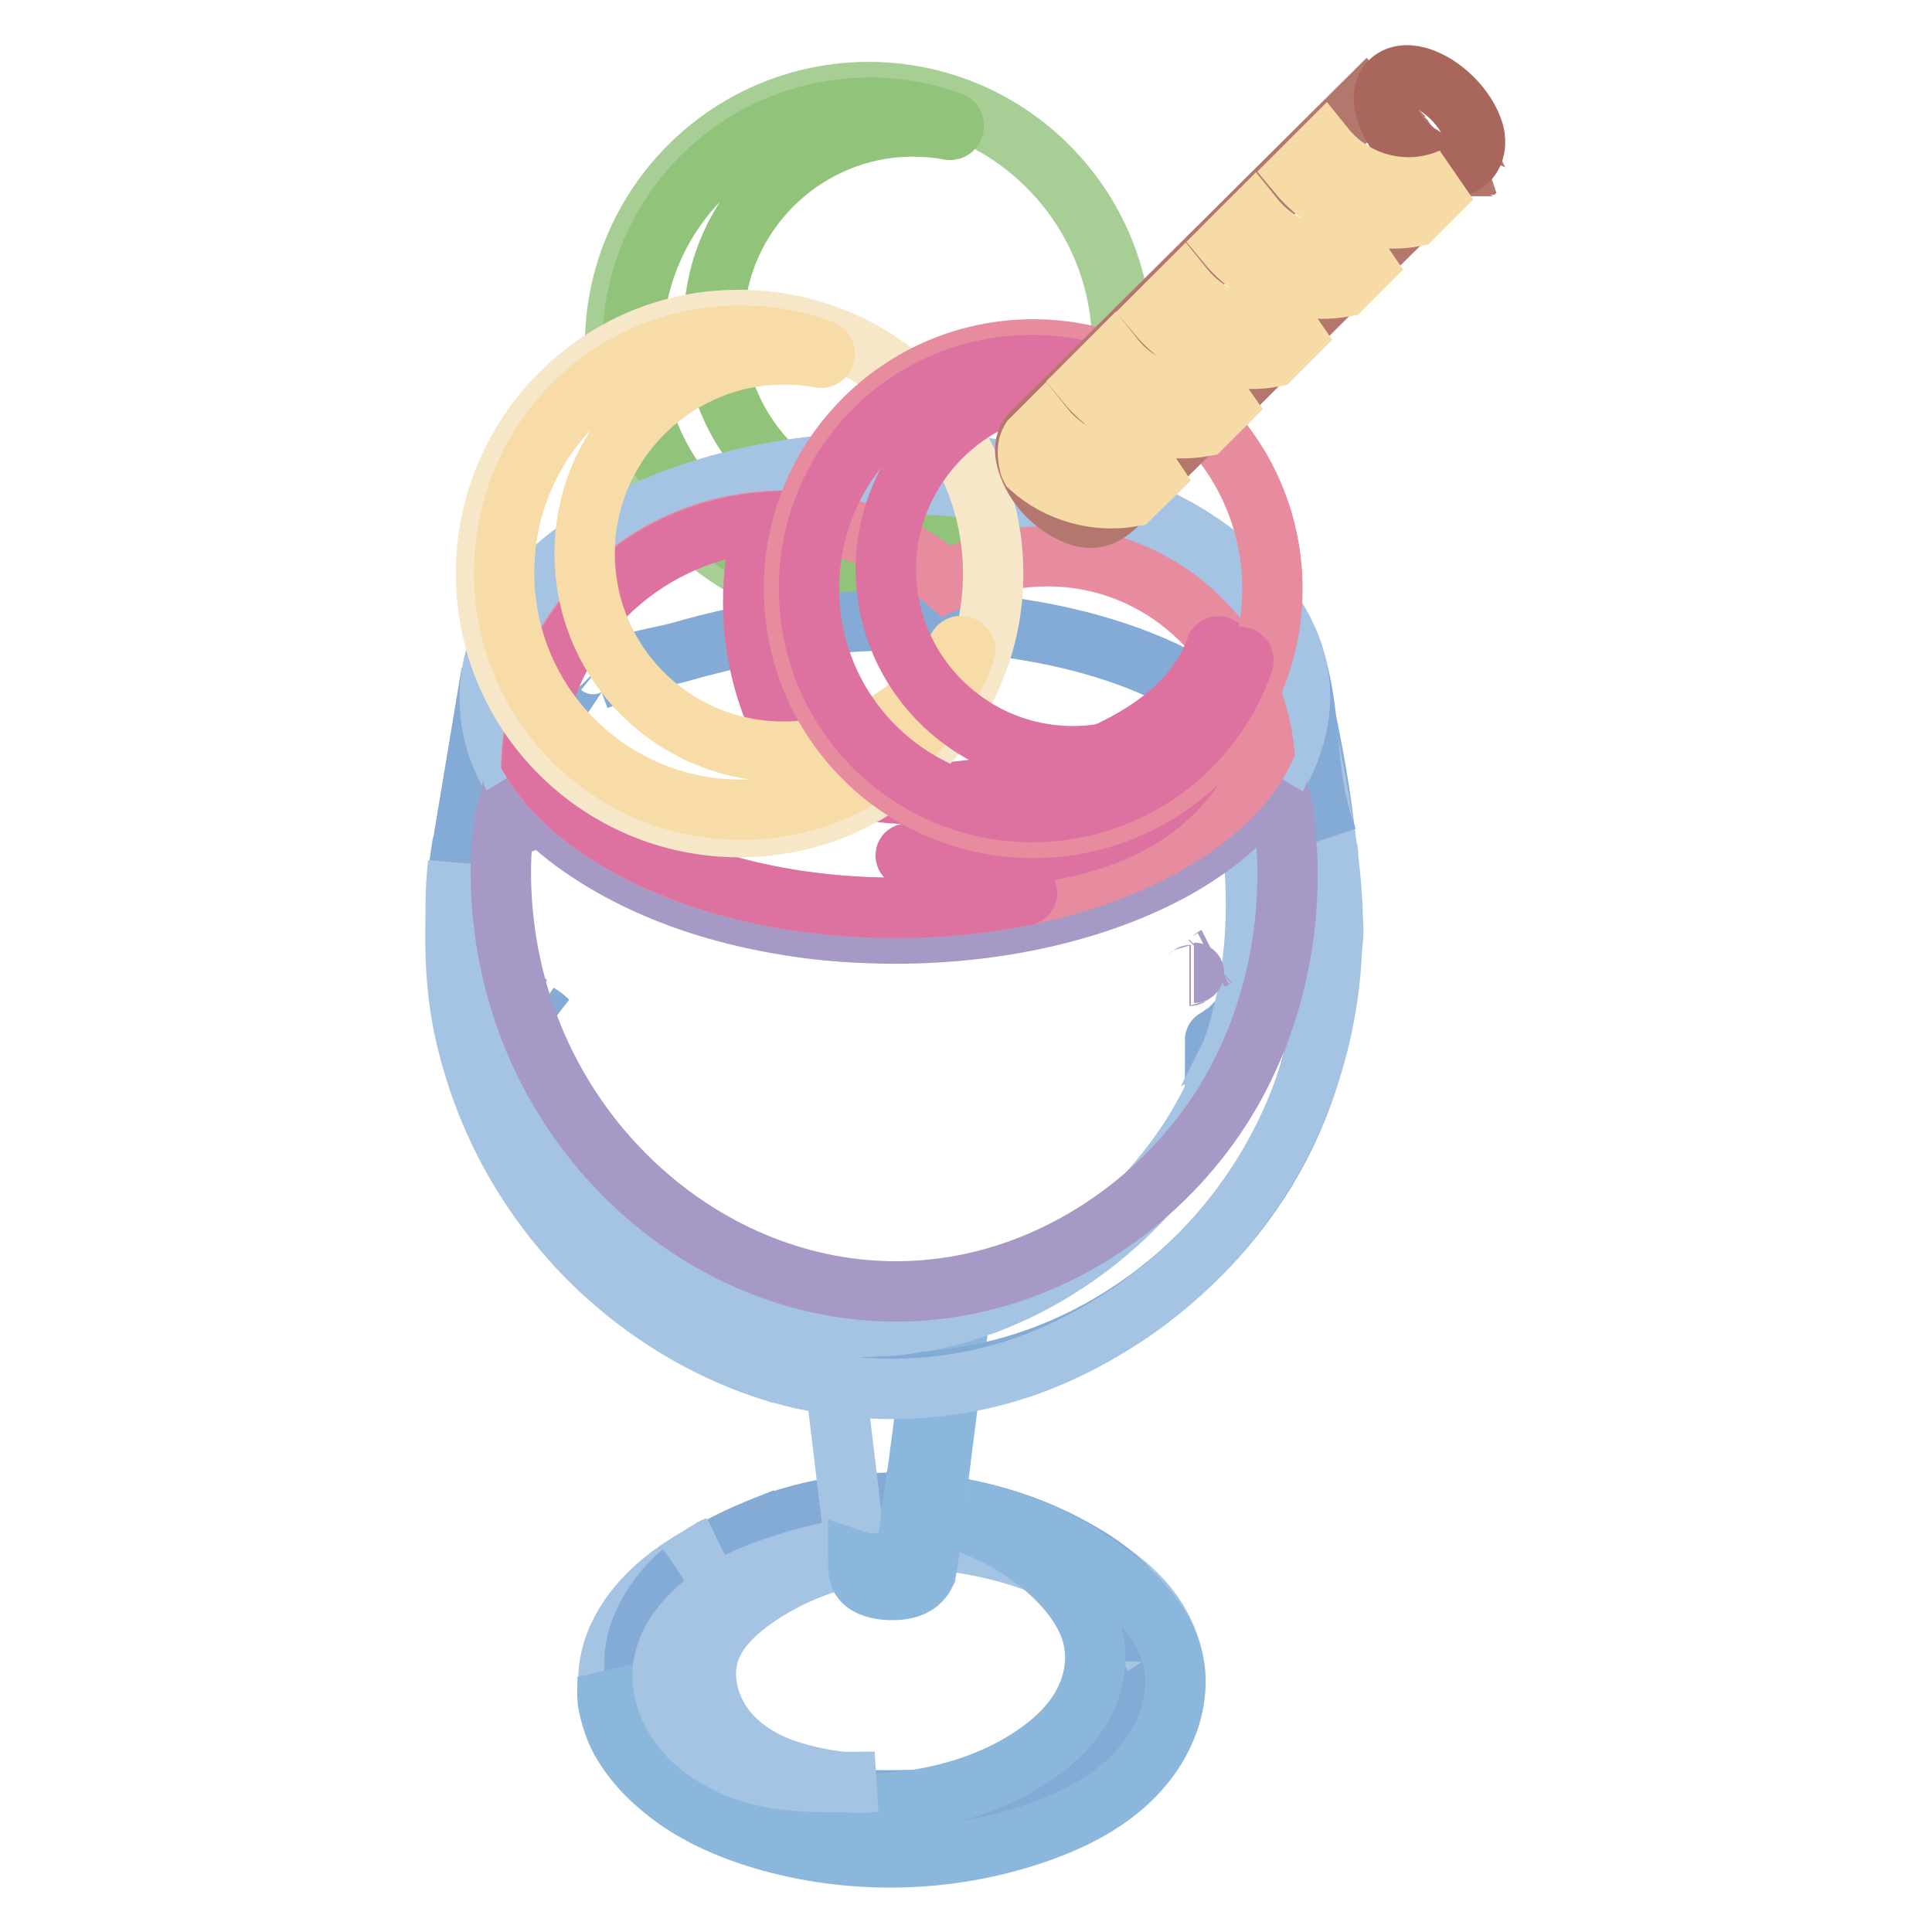 <?xml version="1.0" encoding="utf-8"?>
<!-- Svg Vector Icons : http://www.onlinewebfonts.com/icon -->
<!DOCTYPE svg PUBLIC "-//W3C//DTD SVG 1.1//EN" "http://www.w3.org/Graphics/SVG/1.1/DTD/svg11.dtd">
<svg version="1.1" xmlns="http://www.w3.org/2000/svg" xmlns:xlink="http://www.w3.org/1999/xlink" x="0px" y="0px" viewBox="0 0 256 256" enable-background="new 0 0 256 256" xml:space="preserve">
<g> <path stroke-width="8" fill-opacity="0" stroke="#a7ce95"  d="M81.5,45.8c0,18.6,15.1,33.6,33.6,33.6c18.6,0,33.6-15.1,33.6-33.6c0-18.6-15.1-33.6-33.6-33.6 C96.6,12.2,81.5,27.2,81.5,45.8z"/> <path stroke-width="8" fill-opacity="0" stroke="#92c37b"  d="M144,55.7c-4.5,8.2-13.2,13.7-23.1,13.7c-15,0-27-12.4-26.3-27.5c0.6-13.4,11.4-24.3,24.8-25.1 c2.2-0.1,4.3,0,6.4,0.4c0.6,0.1,0.8-0.8,0.3-1c-3.8-1.4-8-2.1-12.4-1.9C96.7,15.2,83.7,29.1,83.8,46c0.1,17.3,14.1,31.2,31.4,31.2 c13.7,0,25.4-8.8,29.7-21.1C145.1,55.5,144.3,55.2,144,55.7L144,55.7z"/> <path stroke-width="8" fill-opacity="0" stroke="#a5c4e4"  d="M93.2,209.6c14.2-8,36.9-7.8,50.7,0.5c13.8,8.3,13.5,21.4-0.7,29.4c-14.2,8-36.9,7.7-50.7-0.5 C78.6,230.8,78.9,217.6,93.2,209.6z"/> <path stroke-width="8" fill-opacity="0" stroke="#a5c4e4"  d="M155.7,223.5c0-0.7,0-1.4-0.1-2.2c-1-9.9-11.1-15.5-19.6-18.2c-9.5-3-20-3.4-29.7-1.5 c-4.9,0.9-9.6,2.5-14,4.9c-4.6,2.6-8.9,6.4-10.8,11.4c-3.3,8.9,2.9,17.2,10.4,21.6c0,0,0.1,0,0.1,0.1c0.4,0.2,0.7,0.4,1.1,0.6 c0,0,0,0,0.1,0c1.6,0.1,4.1,1.9,5.7,2.5c2.2,0.8,4.4,1.4,6.6,1.8c4.7,1,9.4,1.4,14.2,1.3c8.8-0.2,18.2-2,25.7-6.9 C150.8,235.4,155.4,230.2,155.7,223.5z"/> <path stroke-width="8" fill-opacity="0" stroke="#84abd5"  d="M152.9,220.1c0.3-3.1-0.9-6.1-2.7-8.6c-1.9-2.4-4.4-4.3-7.1-5.8c-11.8-6.9-26.7-8.5-39.7-4.2 c0.2-0.1,0.4-0.2,0.6-0.3c-4.7,1.8-9.4,3.7-13.3,6.9c-2.8,2.3-5,5.3-6.1,8.7c-3.1,10.5,8.4,18,17.1,20.3c1.7,0.5,3.5,0.8,5.3,1 c2.1,0.3,4.2,0.3,6.4,0.4c3.8,0.1,7.6,0.1,11.4-0.2c1.9-0.2,3.8-0.4,5.7-0.8c1-0.2,2-0.4,2.9-0.7c4.7-1.4,9.5-3.4,13.3-6.6 c3.3-2.7,5.9-6.7,6.1-11C153,219.5,152.9,219.8,152.9,220.1C152.9,220.1,152.9,220.1,152.9,220.1z M119.6,199 C119.6,199,119.5,199,119.6,199L119.6,199L119.6,199z"/> <path stroke-width="8" fill-opacity="0" stroke="#8cb7dd"  d="M155.7,221.5c-0.1-0.9-0.3-1.9-0.6-2.8c-1.2-3.6-3.8-6.5-6.7-9c-8.5-7.1-19.7-10.8-30.9-10.7 c8.7,1.4,17.5,4.6,23.4,11.1c2,2.2,3.7,4.9,4.1,7.8c0.5,3.3-0.5,6.7-2.4,9.4c-1.9,2.7-4.6,4.8-7.5,6.5c-9,5.2-20,6.1-30.3,4.7 c-5.2-0.7-10.5-2.1-15-4.9c-4.5-2.8-8.2-7.1-9.4-12.3c0.3,1.3-0.1,3,0.2,4.5c0.3,1.5,0.8,3.1,1.5,4.5c1.3,2.4,3.1,4.5,5.1,6.2 c4.2,3.7,9.5,6,14.9,7.5c11.3,3.1,23.5,2.8,34.6-0.9c5.4-1.8,10.6-4.4,14.3-8.6C154.3,230.8,156.1,226.1,155.7,221.5z"/> <path stroke-width="8" fill-opacity="0" stroke="#a5c4e4"  d="M115.9,236.1c-3.3,0.4-7.5-0.3-10.8-1.3c-3.5-1-7-3-9.2-6c-2.2-3-3.1-7.1-1.7-10.5c1-2.5,3-4.4,5.1-6 c5.3-3.9,11.7-6.3,18.3-6.7c-4.1-0.8-8.2,0-12.2,1.2c-4.4,1.3-8.9,3-12.4,5.9c-2.5,2.1-4.6,4.8-5.1,8c-0.4,2.5,0.4,5.2,1.8,7.3 c1.4,2.2,3.4,3.9,5.7,5.1C101.7,236.7,108.8,236.1,115.9,236.1z M91.9,206.8c0.7-0.5,1.4-0.9,2.2-1.3l-1.7,1.2 c-0.8,0.5-1.6,0.9-2.3,1.4C90.6,207.7,91.2,207.2,91.9,206.8L91.9,206.8z"/> <path stroke-width="8" fill-opacity="0" stroke="#a5c4e4"  d="M92.3,206.7l1.7-1.2c-0.7,0.4-1.5,0.9-2.2,1.3l-1.9,1.3C90.7,207.6,91.5,207.1,92.3,206.7"/> <path stroke-width="8" fill-opacity="0" stroke="#a5c4e4"  d="M94.9,205c-0.9,0.5-2.2,1.3-3.1,1.9c0.7-0.5,1.4-0.9,2.2-1.3C94.3,205.3,94.6,205.1,94.9,205z"/> <path stroke-width="8" fill-opacity="0" stroke="#a5c4e4"  d="M94.9,205c-0.9,0.5-2.2,1.3-3.1,1.9c0.7-0.5,1.4-0.9,2.2-1.3C94.3,205.3,94.6,205.1,94.9,205"/> <path stroke-width="8" fill-opacity="0" stroke="#a5c4e4"  d="M94,205.5c0.3-0.2,0.6-0.4,0.9-0.5c-0.6,0.4-1.4,0.8-1.9,1.2l-1.1,0.7C92.5,206.4,93.3,205.9,94,205.5"/> <path stroke-width="8" fill-opacity="0" stroke="#a5c4e4"  d="M94,205.5c0.3-0.2,0.6-0.4,0.9-0.5c-0.6,0.4-1.4,0.8-1.9,1.2l-1.1,0.7C92.5,206.4,93.3,205.9,94,205.5"/> <path stroke-width="8" fill-opacity="0" stroke="#a5c4e4"  d="M94,205.5c0.3-0.2,0.6-0.4,0.9-0.5c-0.6,0.4-1.4,0.8-1.9,1.2l-1.1,0.7C92.5,206.4,93.3,205.9,94,205.5"/> <path stroke-width="8" fill-opacity="0" stroke="#a5c4e4"  d="M94,205.5c0.3-0.2,0.6-0.4,0.9-0.5c-0.6,0.4-1.4,0.8-1.9,1.2l-1.1,0.7C92.5,206.4,93.3,205.9,94,205.5"/> <path stroke-width="8" fill-opacity="0" stroke="#a5c4e4"  d="M94,205.5c0.3-0.2,0.6-0.4,0.9-0.5c-0.6,0.4-1.4,0.8-1.9,1.2l-1.1,0.7C92.5,206.4,93.3,205.9,94,205.5"/> <path stroke-width="8" fill-opacity="0" stroke="#a5c4e4"  d="M94,205.5c0.3-0.2,0.6-0.4,0.9-0.5c-0.6,0.4-1.4,0.8-1.9,1.2l-1.1,0.7C92.5,206.4,93.3,205.9,94,205.5"/> <path stroke-width="8" fill-opacity="0" stroke="#a5c4e4"  d="M94,205.5c0.3-0.2,0.6-0.4,0.9-0.5c-0.6,0.4-1.4,0.8-1.9,1.2l-1.1,0.7C92.5,206.4,93.3,205.9,94,205.5"/> <path stroke-width="8" fill-opacity="0" stroke="#a5c4e4"  d="M94,205.5c0.3-0.2,0.6-0.4,0.9-0.5c-0.6,0.4-1.4,0.8-1.9,1.2l-1.1,0.7C92.5,206.4,93.3,205.9,94,205.5"/> <path stroke-width="8" fill-opacity="0" stroke="#a5c4e4"  d="M94,205.5c0.3-0.2,0.6-0.4,0.9-0.5c-0.6,0.4-1.4,0.8-1.9,1.2l-1.1,0.7C92.5,206.4,93.3,205.9,94,205.5"/> <path stroke-width="8" fill-opacity="0" stroke="#a5c4e4"  d="M94,205.5c0.3-0.2,0.6-0.4,0.9-0.5c-0.6,0.4-1.4,0.8-1.9,1.2l-1.1,0.7C92.5,206.4,93.3,205.9,94,205.5"/> <path stroke-width="8" fill-opacity="0" stroke="#a5c4e4"  d="M94,205.5c0.3-0.2,0.6-0.4,0.9-0.5c-0.6,0.4-1.4,0.8-1.9,1.2l-1.1,0.7C92.5,206.4,93.3,205.9,94,205.5"/> <path stroke-width="8" fill-opacity="0" stroke="#a5c4e4"  d="M94,205.5c0.3-0.2,0.6-0.4,0.9-0.5c-0.6,0.4-1.4,0.8-1.9,1.2l-1.1,0.7C92.5,206.4,93.3,205.9,94,205.5"/> <path stroke-width="8" fill-opacity="0" stroke="#a5c4e4"  d="M94,205.5c0.3-0.2,0.6-0.4,0.9-0.5c-0.6,0.4-1.4,0.8-1.9,1.2l-1.1,0.7C92.5,206.4,93.3,205.9,94,205.5"/> <path stroke-width="8" fill-opacity="0" stroke="#a5c4e4"  d="M94,205.5c0.3-0.2,0.6-0.4,0.9-0.5c-0.6,0.4-1.4,0.8-1.9,1.2l-1.1,0.7C92.5,206.4,93.3,205.9,94,205.5"/> <path stroke-width="8" fill-opacity="0" stroke="#a5c4e4"  d="M94,205.5c0.3-0.2,0.6-0.4,0.9-0.5c-0.6,0.4-1.4,0.8-1.9,1.2l-1.1,0.7C92.5,206.4,93.3,205.9,94,205.5"/> <path stroke-width="8" fill-opacity="0" stroke="#a5c4e4"  d="M94,205.5c0.3-0.2,0.6-0.4,0.9-0.5c-0.6,0.4-1.4,0.8-1.9,1.2l-1.1,0.7C92.5,206.4,93.3,205.9,94,205.5"/> <path stroke-width="8" fill-opacity="0" stroke="#a5c4e4"  d="M94,205.5c0.3-0.2,0.6-0.4,0.9-0.5c-0.6,0.4-1.4,0.8-1.9,1.2l-1.1,0.7C92.5,206.4,93.3,205.9,94,205.5"/> <path stroke-width="8" fill-opacity="0" stroke="#a5c4e4"  d="M94,205.5c0.3-0.2,0.6-0.4,0.9-0.5c-0.6,0.4-1.4,0.8-1.9,1.2l-1.1,0.7C92.5,206.4,93.3,205.9,94,205.5"/> <path stroke-width="8" fill-opacity="0" stroke="#a5c4e4"  d="M94,205.5c0.3-0.2,0.6-0.4,0.9-0.5c-0.6,0.4-1.4,0.8-1.9,1.2l-1.1,0.7C92.5,206.4,93.3,205.9,94,205.5"/> <path stroke-width="8" fill-opacity="0" stroke="#a5c4e4"  d="M94,205.5c0.3-0.2,0.6-0.4,0.9-0.5c-0.6,0.4-1.4,0.8-1.9,1.2l-1.1,0.7C92.5,206.4,93.3,205.9,94,205.5"/> <path stroke-width="8" fill-opacity="0" stroke="#a5c4e4"  d="M94,205.5c0.3-0.2,0.6-0.4,0.9-0.5c-0.6,0.4-1.4,0.8-1.9,1.2l-1.1,0.7C92.5,206.4,93.3,205.9,94,205.5"/> <path stroke-width="8" fill-opacity="0" stroke="#a5c4e4"  d="M94,205.5c0.3-0.2,0.6-0.4,0.9-0.5c-0.6,0.4-1.4,0.8-1.9,1.2l-1.1,0.7C92.5,206.4,93.3,205.9,94,205.5"/> <path stroke-width="8" fill-opacity="0" stroke="#a5c4e4"  d="M94,205.5c0.3-0.2,0.6-0.4,0.9-0.5c-0.6,0.4-1.4,0.8-1.9,1.2l-1.1,0.7C92.5,206.4,93.3,205.9,94,205.5"/> <path stroke-width="8" fill-opacity="0" stroke="#a5c4e4"  d="M94,205.5c0.3-0.2,0.6-0.4,0.9-0.5c-0.6,0.4-1.4,0.8-1.9,1.2l-1.1,0.7C92.5,206.4,93.3,205.9,94,205.5"/> <path stroke-width="8" fill-opacity="0" stroke="#a5c4e4"  d="M94,205.5c0.3-0.2,0.6-0.4,0.9-0.5c-0.6,0.4-1.4,0.8-1.9,1.2l-1.1,0.7C92.5,206.4,93.3,205.9,94,205.5"/> <path stroke-width="8" fill-opacity="0" stroke="#a5c4e4"  d="M94,205.5c0.3-0.2,0.6-0.4,0.9-0.5c-0.6,0.4-1.4,0.8-1.9,1.2l-1.1,0.7C92.5,206.4,93.3,205.9,94,205.5"/> <path stroke-width="8" fill-opacity="0" stroke="#a5c4e4"  d="M94,205.5c0.3-0.2,0.6-0.4,0.9-0.5c-0.6,0.4-1.4,0.8-1.9,1.2l-1.1,0.7C92.5,206.4,93.3,205.9,94,205.5"/> <path stroke-width="8" fill-opacity="0" stroke="#a5c4e4"  d="M94,205.5c0.3-0.2,0.6-0.4,0.9-0.5c-0.6,0.4-1.4,0.8-1.9,1.2l-1.1,0.7C92.5,206.4,93.3,205.9,94,205.5"/> <path stroke-width="8" fill-opacity="0" stroke="#a5c4e4"  d="M94,205.5c0.3-0.2,0.6-0.4,0.9-0.5c-0.6,0.4-1.4,0.8-1.9,1.2l-1.1,0.7C92.5,206.4,93.3,205.9,94,205.5"/> <path stroke-width="8" fill-opacity="0" stroke="#a5c4e4"  d="M94,205.5c0.3-0.2,0.6-0.4,0.9-0.5c-0.6,0.4-1.4,0.8-1.9,1.2l-1.1,0.7C92.5,206.4,93.3,205.9,94,205.5"/> <path stroke-width="8" fill-opacity="0" stroke="#a5c4e4"  d="M94,205.5c0.3-0.2,0.6-0.4,0.9-0.5c-0.6,0.4-1.4,0.8-1.9,1.2l-1.1,0.7C92.5,206.4,93.3,205.9,94,205.5"/> <path stroke-width="8" fill-opacity="0" stroke="#a5c4e4"  d="M94,205.5c0.3-0.2,0.6-0.4,0.9-0.5c-0.6,0.4-1.4,0.8-1.9,1.2l-1.1,0.7C92.5,206.4,93.3,205.9,94,205.5"/> <path stroke-width="8" fill-opacity="0" stroke="#a5c4e4"  d="M94,205.5c0.3-0.2,0.6-0.4,0.9-0.5c-0.6,0.4-1.4,0.8-1.9,1.2l-1.1,0.7C92.5,206.4,93.3,205.9,94,205.5"/> <path stroke-width="8" fill-opacity="0" stroke="#a5c4e4"  d="M94,205.5c0.3-0.2,0.6-0.4,0.9-0.5c-0.6,0.4-1.4,0.8-1.9,1.2l-1.1,0.7C92.5,206.4,93.3,205.9,94,205.5"/> <path stroke-width="8" fill-opacity="0" stroke="#a5c4e4"  d="M94,205.5c0.3-0.2,0.6-0.4,0.9-0.5c-0.6,0.4-1.4,0.8-1.9,1.2l-1.1,0.7C92.5,206.4,93.3,205.9,94,205.5"/> <path stroke-width="8" fill-opacity="0" stroke="#a5c4e4"  d="M94,205.5c0.3-0.2,0.6-0.4,0.9-0.5c-0.6,0.4-1.4,0.8-1.9,1.2l-1.1,0.7C92.5,206.4,93.3,205.9,94,205.5"/> <path stroke-width="8" fill-opacity="0" stroke="#a5c4e4"  d="M94,205.5c0.3-0.2,0.6-0.4,0.9-0.5c-0.6,0.4-1.4,0.8-1.9,1.2l-1.1,0.7C92.5,206.4,93.3,205.9,94,205.5"/> <path stroke-width="8" fill-opacity="0" stroke="#a5c4e4"  d="M94,205.5c0.3-0.2,0.6-0.4,0.9-0.5c-0.6,0.4-1.4,0.8-1.9,1.2l-1.1,0.7C92.5,206.4,93.3,205.9,94,205.5"/> <path stroke-width="8" fill-opacity="0" stroke="#a5c4e4"  d="M94,205.5c0.3-0.2,0.6-0.4,0.9-0.5c-0.6,0.4-1.4,0.8-1.9,1.2l-1.1,0.7C92.5,206.4,93.3,205.9,94,205.5"/> <path stroke-width="8" fill-opacity="0" stroke="#a5c4e4"  d="M94,205.5c0.3-0.2,0.6-0.4,0.9-0.5c-0.6,0.4-1.4,0.8-1.9,1.2l-1.1,0.7C92.5,206.4,93.3,205.9,94,205.5"/> <path stroke-width="8" fill-opacity="0" stroke="#a5c4e4"  d="M94,205.5c0.3-0.2,0.6-0.4,0.9-0.5c-0.6,0.4-1.4,0.8-1.9,1.2l-1.1,0.7C92.5,206.4,93.3,205.9,94,205.5"/> <path stroke-width="8" fill-opacity="0" stroke="#a5c4e4"  d="M94,205.5c0.3-0.2,0.6-0.4,0.9-0.5c-0.6,0.4-1.4,0.8-1.9,1.2l-1.1,0.7C92.5,206.4,93.3,205.9,94,205.5"/> <path stroke-width="8" fill-opacity="0" stroke="#a5c4e4"  d="M94,205.5c0.3-0.2,0.6-0.4,0.9-0.5c-0.6,0.4-1.4,0.8-1.9,1.2l-1.1,0.7C92.5,206.4,93.3,205.9,94,205.5"/> <path stroke-width="8" fill-opacity="0" stroke="#a5c4e4"  d="M94,205.5c0.3-0.2,0.6-0.4,0.9-0.5c-0.6,0.4-1.4,0.8-1.9,1.2l-1.1,0.7C92.5,206.4,93.3,205.9,94,205.5"/> <path stroke-width="8" fill-opacity="0" stroke="#a5c4e4"  d="M94,205.5c0.3-0.2,0.6-0.4,0.9-0.5c-0.6,0.4-1.4,0.8-1.9,1.2l-1.1,0.7C92.5,206.4,93.3,205.9,94,205.5"/> <path stroke-width="8" fill-opacity="0" stroke="#a5c4e4"  d="M94,205.5c0.3-0.2,0.6-0.4,0.9-0.5c-0.6,0.4-1.4,0.8-1.9,1.2l-1.1,0.7C92.5,206.4,93.3,205.9,94,205.5"/> <path stroke-width="8" fill-opacity="0" stroke="#a5c4e4"  d="M115,207"/> <path stroke-width="8" fill-opacity="0" stroke="#a5c4e4"  d="M124.2,174.7c-0.9-0.5-1.8-0.8-2.6-1.1c-2.7-0.7-6.5-0.7-8.9,0.9l0.5,7.1c-0.1,0-0.1,0-0.2-0.1 c-0.2-0.1-0.4-0.2-0.6-0.3c-1.4-0.8-2.2-1.9-2.3-3c1.2,10,2.4,20,3.6,30c0.2,1.3,1.7,1.9,2.8,2.2c1.4,0.4,2.9,0.3,4.2-0.2 c0.8-0.3,1.5-0.8,1.9-1.6c0,0,0,0,0,0v0c0-0.1,0.1-0.2,0.1-0.3c1.3-10,2.5-20,3.8-30C126.7,176.7,125.5,175.5,124.2,174.7 L124.2,174.7z"/> <path stroke-width="8" fill-opacity="0" stroke="#8cb7dd"  d="M123.9,178.5c0,0.2,0,0.4,0,0.5c-1,5-1.5,10.2-2.2,15.2c-0.4,2.6-0.7,5.1-1.1,7.7c-0.2,1.1-0.1,2.6-0.6,3.5 c-0.5,0.9-1.6,1.3-2.5,1.5c-1.2,0.3-2.6,0.4-3.8,0c0,0.5,0.1,1,0.1,1.4c0.3,2.5,4.4,2.6,6.2,2.2c2.9-0.7,2.8-2.9,3.2-5.4 c0.4-3,0.7-5.9,1.1-8.9c0.7-5.9,1.5-11.8,2.3-17.7L123.9,178.5L123.9,178.5L123.9,178.5z"/> <path stroke-width="8" fill-opacity="0" stroke="#84abd5"  d="M175.8,130.8c1.5-13.6-0.9-27.7-4-41.2c1.1,6-1.3,12.3-5.3,16.8s-9.4,7.7-15,10.2c-20,8.7-43.5,9-63.7,0.9 c-6-2.4-12-5.6-16.4-10.4c-4.4-4.8-7.2-11.4-6.3-17.9L60.8,115c0.2-1.1,0.3-2.2,0.5-3.3c-2.8,20.3,3.3,43.1,18.9,57.1 c13.8,12.4,34.2,17.2,52.2,12.7c18.8-4.7,34.7-19.6,40.7-38C174.4,139.4,175.3,135.1,175.8,130.8L175.8,130.8z M162.3,136.9 c-0.2,0.2-0.5,0.3-0.7,0.5C161.8,137.2,162,137.1,162.3,136.9z M165.3,134.7c0.2-0.1,0.3-0.3,0.5-0.4 C165.6,134.4,165.4,134.6,165.3,134.7z M165.2,134.8c-0.1,0-0.1,0.1-0.2,0.1C165.1,134.9,165.1,134.8,165.2,134.8z M164.6,135.2 c-0.1,0-0.1,0.1-0.2,0.1C164.5,135.3,164.6,135.2,164.6,135.2z M162.8,136.5C162.8,136.6,162.7,136.6,162.8,136.5L162.8,136.5z  M161.1,137.7c0,0-0.1,0.1-0.1,0.1C161,137.8,161,137.7,161.1,137.7z M175.9,112.9l-0.1-0.5v-0.1 C175.8,112.5,175.9,112.7,175.9,112.9z M67.5,130.6c0.3,0.4,0.6,0.7,1,1.1C68.1,131.3,67.8,130.9,67.5,130.6z M72.6,135.3 c-0.5-0.3-0.9-0.7-1.3-1C71.8,134.6,72.2,134.9,72.6,135.3z M68.5,131.6c0.5,0.5,1,1,1.5,1.4C69.5,132.6,69,132.1,68.5,131.6z  M61.4,119.5c-0.1-0.5-0.2-1-0.3-1.5C61.2,118.5,61.3,118.9,61.4,119.5z M62.3,122.4c-0.3-0.7-0.5-1.5-0.7-2.2 C61.8,120.9,62,121.6,62.3,122.4z M61,116.6c0-0.4-0.1-0.8-0.1-1.1C60.9,115.9,61,116.2,61,116.6z M61.1,117.9c0-0.1,0-0.1,0-0.2 C61.1,117.8,61.1,117.9,61.1,117.9z"/> <path stroke-width="8" fill-opacity="0" stroke="#a5c4e4"  d="M176.6,121.8c-0.2-10.6-3.1-21.2-4.6-31.6c1.2,6.5-2,13.1-6.5,17.6c0,0-0.1,0.1-0.1,0.1 c2.5,14.8,0.6,29.7-7.5,42.6c-7.9,12.4-21,21.9-35.6,24.6c-0.1,0-0.2,0-0.3,0c-0.7,0.1-1.7,0.3-2.5,0.4c-0.6,0.1-1.5,0.2-2.2,0.2 h-0.2c-0.6,0-1.4,0.1-2.1,0.1c-17.1,0.9-34-8.7-43.9-22.3c-8.1-11.1-11.9-25.4-10.4-39.1c-0.5,8.4-0.8,16.2,1.4,24.4 c2,7.8,5.5,15.1,10.4,21.6c7.6,10.1,18.5,17.9,30.6,21.5c0.2,0.1,0.3,0.1,0.5,0.1c0.9,0.3,1.8,0.5,2.6,0.7c0.5,0.1,1,0.2,1.5,0.3 c10.4,2.1,21.6,1,31.4-3.2c3.8-1.6,7.5-3.7,10.9-6c6.8-4.7,12.7-10.8,17.1-17.8c5.8-9.2,9-19.8,9.4-30.6 C176.7,124.2,176.7,123,176.6,121.8z M165.2,135.1L165.2,135.1C165.2,135.1,165.2,135.1,165.2,135.1z M165.4,135 c0.2-0.1,0.3-0.3,0.5-0.4C165.7,134.7,165.5,134.8,165.4,135z M175.9,112.6L175.9,112.6c0,0.1,0.1,0.4,0.1,0.5L175.9,112.6z"/> <path stroke-width="8" fill-opacity="0" stroke="#a5c4e4"  d="M81.2,70.1c21.3-11.9,55.2-11.6,75.9,0.8c20.6,12.3,20.2,32-1.1,43.9s-55.2,11.6-75.9-0.8 C59.5,101.7,59.9,82,81.2,70.1z"/> <path stroke-width="8" fill-opacity="0" stroke="#84abd5"  d="M174.7,107.4c-1.8-7.1-1-14.9-3.8-21.7c-3.2-7.9-10.7-13.2-18.4-16.8c-17.6-8.1-38-8.9-56.8-4.1 c-7.2,1.8-14.4,4.5-20.3,9.2c-5.8,4.7-10.2,11.6-10.5,19c-0.1,1.2,0.2,14.5-2.1,13.4c-0.4-0.2,6.8-7.7,7.3-8.3 c2.4-2.4,4.2-5.5,6.1-8.3c0.4-0.6,0.8-1.2,1.4-1.5c0.6-0.4,1.4-0.4,1.9,0c0.5,0.5,0.5,1.4-0.2,1.7c1.6-0.5,2.9-1.6,4.5-2.1 c2.3-0.7,4.7-1,7-1.7c4.6-1.3,9.3-2.3,14-3c9.5-1.3,19.1-1.4,28.5-0.1c8.8,1.2,17.6,3.6,25.3,8.1c7.7,4.5,14.2,11.4,17.2,19.8 C175.4,109.7,175,108.6,174.7,107.4L174.7,107.4z"/> <path stroke-width="8" fill-opacity="0" stroke="#a5c4e4"  d="M118.4,64.1c14.1,0,27.4,3.2,37.1,9.1c9,5.4,13.9,12.3,13.8,19.4c-0.1,7.3-5.3,14.2-14.8,19.5 c-9.6,5.4-22.3,8.4-35.8,8.4c-14.2,0-27.4-3.2-37.1-9.1c-9-5.4-13.9-12.3-13.8-19.4c0.1-7.3,5.3-14.2,14.8-19.5 C92.2,67.1,104.9,64.1,118.4,64.1 M118.4,61.2c-13.4,0-26.8,2.9-37.2,8.7c-7.5,4.2-14.9,10.8-16.1,19.8 c-3,21.9,28.1,32.1,44.7,33.6c12.4,1.1,25-0.7,36.8-4.7c6.4-2.2,12.8-5.1,17.8-9.7c5.5-5.2,9.2-13,7.4-20.6 c-1.8-7.7-8.1-13.6-14.7-17.6C146.4,64.4,132.4,61.2,118.4,61.2z"/> <path stroke-width="8" fill-opacity="0" stroke="#a699c5"  d="M169.9,107C169.9,107.1,169.9,107,169.9,107z M170.6,115.4c0-0.9,0-1.8-0.1-2.7c-0.1-2-0.3-3.9-0.6-5.8 c-0.1-0.7-1.1-3.3-0.7-4c-2.7,4.4-7.1,8.6-13.3,12.1c-10.4,5.8-23.8,8.7-37.2,8.7c-13.1,0-27.2-2.7-38.6-9.5 c-5.7-3.4-9.7-7.3-12.2-11.5c0.5,0.8-0.9,5.2-1.1,6.5c-0.4,2.8-0.5,5.6-0.4,8.4c0.2,5.6,1.2,11.2,3,16.5 c8.1,24.1,32.4,41,58.1,36.2c13.9-2.6,26.5-11.4,34.2-23.3C167.7,137.7,170.7,126.5,170.6,115.4L170.6,115.4z M67.1,112.2 c0.1,0.4,0.2,0.9,0.3,1.3C67.2,113.1,67.2,112.6,67.1,112.2z M157.6,129.3c0.1,0,0.1-0.1,0.2-0.1 C157.7,129.2,157.7,129.3,157.6,129.3z M158.2,128.9C158.3,128.9,158.3,128.9,158.2,128.9C158.3,128.9,158.3,128.9,158.2,128.9z  M160.4,127.3c0,0-0.1,0.1-0.1,0.1C160.3,127.4,160.4,127.3,160.4,127.3z M160.5,127.2c0.2-0.1,0.3-0.3,0.5-0.4 C160.8,126.9,160.7,127.1,160.5,127.2z M169.9,107.2L169.9,107.2l0.1,0.5L169.9,107.2z"/> <path stroke-width="8" fill-opacity="0" stroke="#e68c9e"  d="M81.6,111.2c9.8,5.9,23,9.1,37.1,9.1c13.5,0,26.2-3,35.8-8.4c6.3-3.6,10.8-7.8,13-12.5 c-1.6-14.4-13.8-25.7-28.7-25.7c-4.9,0-9.4,1.2-13.4,3.3c-5.8-5-13.4-8-21.7-8c-17.9,0-32.5,14.1-33.3,31.7 C72.7,104.6,76.5,108.1,81.6,111.2L81.6,111.2z"/> <path stroke-width="8" fill-opacity="0" stroke="#dd72a1"  d="M120.4,113.1c1.8,0.4,3.6,0.6,5.5,0.6c15,0,30.9-3,35.5-19.1c1-3.4,0.6-5.9,0.4-8.6c0-0.4-0.6-0.5-0.7-0.1 c-4.5,13.3-25.6,19.3-40.4,19.3c-4.9,0-9.6-1.1-13.8-3.1c-4.5-6.3-7.1-14-7.1-22.3c0-3.7,0.5-7.2,1.5-10.6 c-16.7,1.3-30,14.8-30.8,31.6c2.3,3.8,6.1,7.4,11.2,10.4c9.8,5.9,23,9.1,37.1,9.1c5.9,0,11.7-0.6,17.1-1.7c0.3-0.1,0.2-0.5,0-0.5 c-5.6-0.4-10.9-1.9-15.6-4.4C119.8,113.5,120,113,120.4,113.1z"/> <path stroke-width="8" fill-opacity="0" stroke="#f7e7c9"  d="M64.4,76c0,18.6,15,33.6,33.6,33.6s33.6-15,33.6-33.6c0,0,0,0,0,0c0-18.6-15.1-33.6-33.6-33.6 C79.5,42.3,64.4,57.4,64.4,76z"/> <path stroke-width="8" fill-opacity="0" stroke="#f7dca7"  d="M126.9,85.9c-4.5,8.2-13.2,13.7-23.1,13.7c-15,0-27-12.4-26.3-27.5c0.6-13.4,11.4-24.3,24.8-25.1 c2.2-0.1,4.3,0,6.4,0.4c0.6,0.1,0.8-0.8,0.3-1c-3.8-1.4-8-2.1-12.4-1.9c-16.9,0.8-29.9,14.7-29.8,31.6 c0.1,17.3,14.1,31.2,31.4,31.2c13.7,0,25.4-8.8,29.7-21.1C128,85.7,127.2,85.3,126.9,85.9L126.9,85.9z"/> <path stroke-width="8" fill-opacity="0" stroke="#e68c9e"  d="M105.2,78c0,17.5,14.2,31.7,31.7,31.7s31.7-14.2,31.7-31.7s-14.2-31.7-31.7-31.7S105.2,60.5,105.2,78z"/> <path stroke-width="8" fill-opacity="0" stroke="#dd72a1"  d="M163.9,87.3c-4.2,7.7-12.4,12.9-21.7,12.9c-14.1,0-25.4-11.7-24.8-25.9c0.6-12.6,10.7-22.9,23.3-23.6 c2.1-0.1,4.1,0,6,0.4c0.6,0.1,0.8-0.7,0.3-0.9c-3.6-1.3-7.6-2-11.7-1.8c-15.9,0.8-28.2,13.8-28.1,29.8 c0.1,16.3,13.3,29.4,29.6,29.4c12.9,0,23.9-8.3,27.9-19.8C165,87.1,164.2,86.8,163.9,87.3L163.9,87.3z"/> <path stroke-width="8" fill-opacity="0" stroke="#b4776d"  d="M194.6,21.4C194.5,21.5,194.5,21.5,194.6,21.4c-0.1,0.1-0.2,0.1-0.2,0.1c0,0-0.1,0-0.1,0.1 c0,0-0.1,0-0.1,0.1c0,0-0.1,0-0.1,0.1c0,0-0.1,0-0.1,0.1s-0.1,0-0.1,0.1c0,0-0.1,0-0.1,0c0,0-0.1,0-0.1,0c0,0-0.1,0-0.1,0 c0,0-0.1,0-0.1,0c0,0-0.1,0-0.1,0c-0.1,0-0.1,0-0.2,0c0,0-0.1,0-0.1,0c-0.1,0-0.1,0-0.2,0h-0.1c-0.1,0-0.2,0-0.3,0H192 c-0.1,0-0.1,0-0.2,0c0,0-0.1,0-0.1,0c-0.1,0-0.1,0-0.2,0c0,0-0.1,0-0.1,0c-0.1,0-0.1,0-0.2,0c-0.1,0-0.1,0-0.2,0 c-0.2,0-0.4-0.1-0.5-0.2c0,0-0.1,0-0.1-0.1l-0.5-0.2c0,0,0,0-0.1,0c-0.2-0.1-0.4-0.2-0.5-0.3c-0.1-0.1-0.2-0.1-0.4-0.2 c-0.1-0.1-0.2-0.1-0.3-0.2c-0.1-0.1-0.2-0.2-0.4-0.2c-0.1-0.1-0.2-0.1-0.3-0.2c0,0-0.1-0.1-0.1-0.1c-0.1-0.1-0.3-0.2-0.4-0.3 c0,0-0.1-0.1-0.1-0.1c-0.1-0.1-0.2-0.1-0.2-0.2c-0.1-0.1-0.3-0.2-0.4-0.3l-0.2-0.2l-0.3-0.3c-0.1-0.1-0.2-0.2-0.2-0.3 c-0.1-0.1-0.2-0.2-0.3-0.3c-0.1-0.1-0.2-0.2-0.2-0.3c-0.1-0.1-0.2-0.2-0.2-0.3c-0.1-0.1-0.1-0.2-0.2-0.3c-0.1-0.1-0.2-0.2-0.2-0.3 c-0.1-0.1-0.1-0.2-0.2-0.3c-0.1-0.1-0.2-0.3-0.3-0.4c-0.1-0.1-0.1-0.2-0.2-0.3c0,0-0.1-0.1-0.1-0.2c-0.1-0.1-0.1-0.3-0.2-0.4 c0,0,0-0.1-0.1-0.1c-0.1-0.1-0.1-0.3-0.2-0.4c0-0.1-0.1-0.1-0.1-0.2l-0.2-0.6c-0.4-1.6-0.2-2.9,0.6-3.7c0,0-47.1,46.8-47.2,46.9 c-1.7,1.7-0.5,4.5,0.5,6.2c1.3,2.1,3.2,3.7,5.4,4.6c2.8,1.1,4.3-0.2,6.1-2c1.6-1.6,3.2-3.1,4.7-4.7l15-14.9 c5.3-5.3,10.6-10.6,16-15.9c3.2-3.1,6.3-6.3,9.5-9.4l0.4-0.5C194.6,21.4,194.6,21.4,194.6,21.4L194.6,21.4z"/> <path stroke-width="8" fill-opacity="0" stroke="#a8665c"  d="M195.3,17.6c0.7,2.8-1,5-3.9,4.4c-3.6-0.8-6.8-3.9-7.8-7.5c-0.9-3.2,1.1-5.2,4.3-4.3 C191.1,11.1,194.4,14.4,195.3,17.6L195.3,17.6z"/> <path stroke-width="8" fill-opacity="0" stroke="#f7dba6"  d="M175.5,19.5l-3.5,3.5c3.8,4.6,9.7,6.7,15.3,5.7l5.1-5.1C186.6,26.2,179.6,24.6,175.5,19.5L175.5,19.5z  M166.1,28.8l-3.5,3.5c3.8,4.6,9.7,6.7,15.4,5.7l5.1-5.1C177.2,35.5,170.2,33.9,166.1,28.8L166.1,28.8z M156.8,38.1l-3.5,3.5 c3.8,4.6,9.7,6.7,15.3,5.7l5.1-5.1C167.9,44.8,160.9,43.2,156.8,38.1L156.8,38.1z M147.5,47.3l-3.5,3.5c3.8,4.6,9.7,6.7,15.4,5.7 l5.1-5.1C158.6,54.1,151.5,52.4,147.5,47.3L147.5,47.3z M149.9,65.8l5.1-5c-5.8,2.5-12.7,0.8-16.7-4.2l-1.7,1.7 c-0.5,0.8-0.5,1.9-0.2,3.2c0,0.2,0.1,0.3,0.2,0.5C140.2,65.2,145.2,66.6,149.9,65.8z"/></g>
</svg>